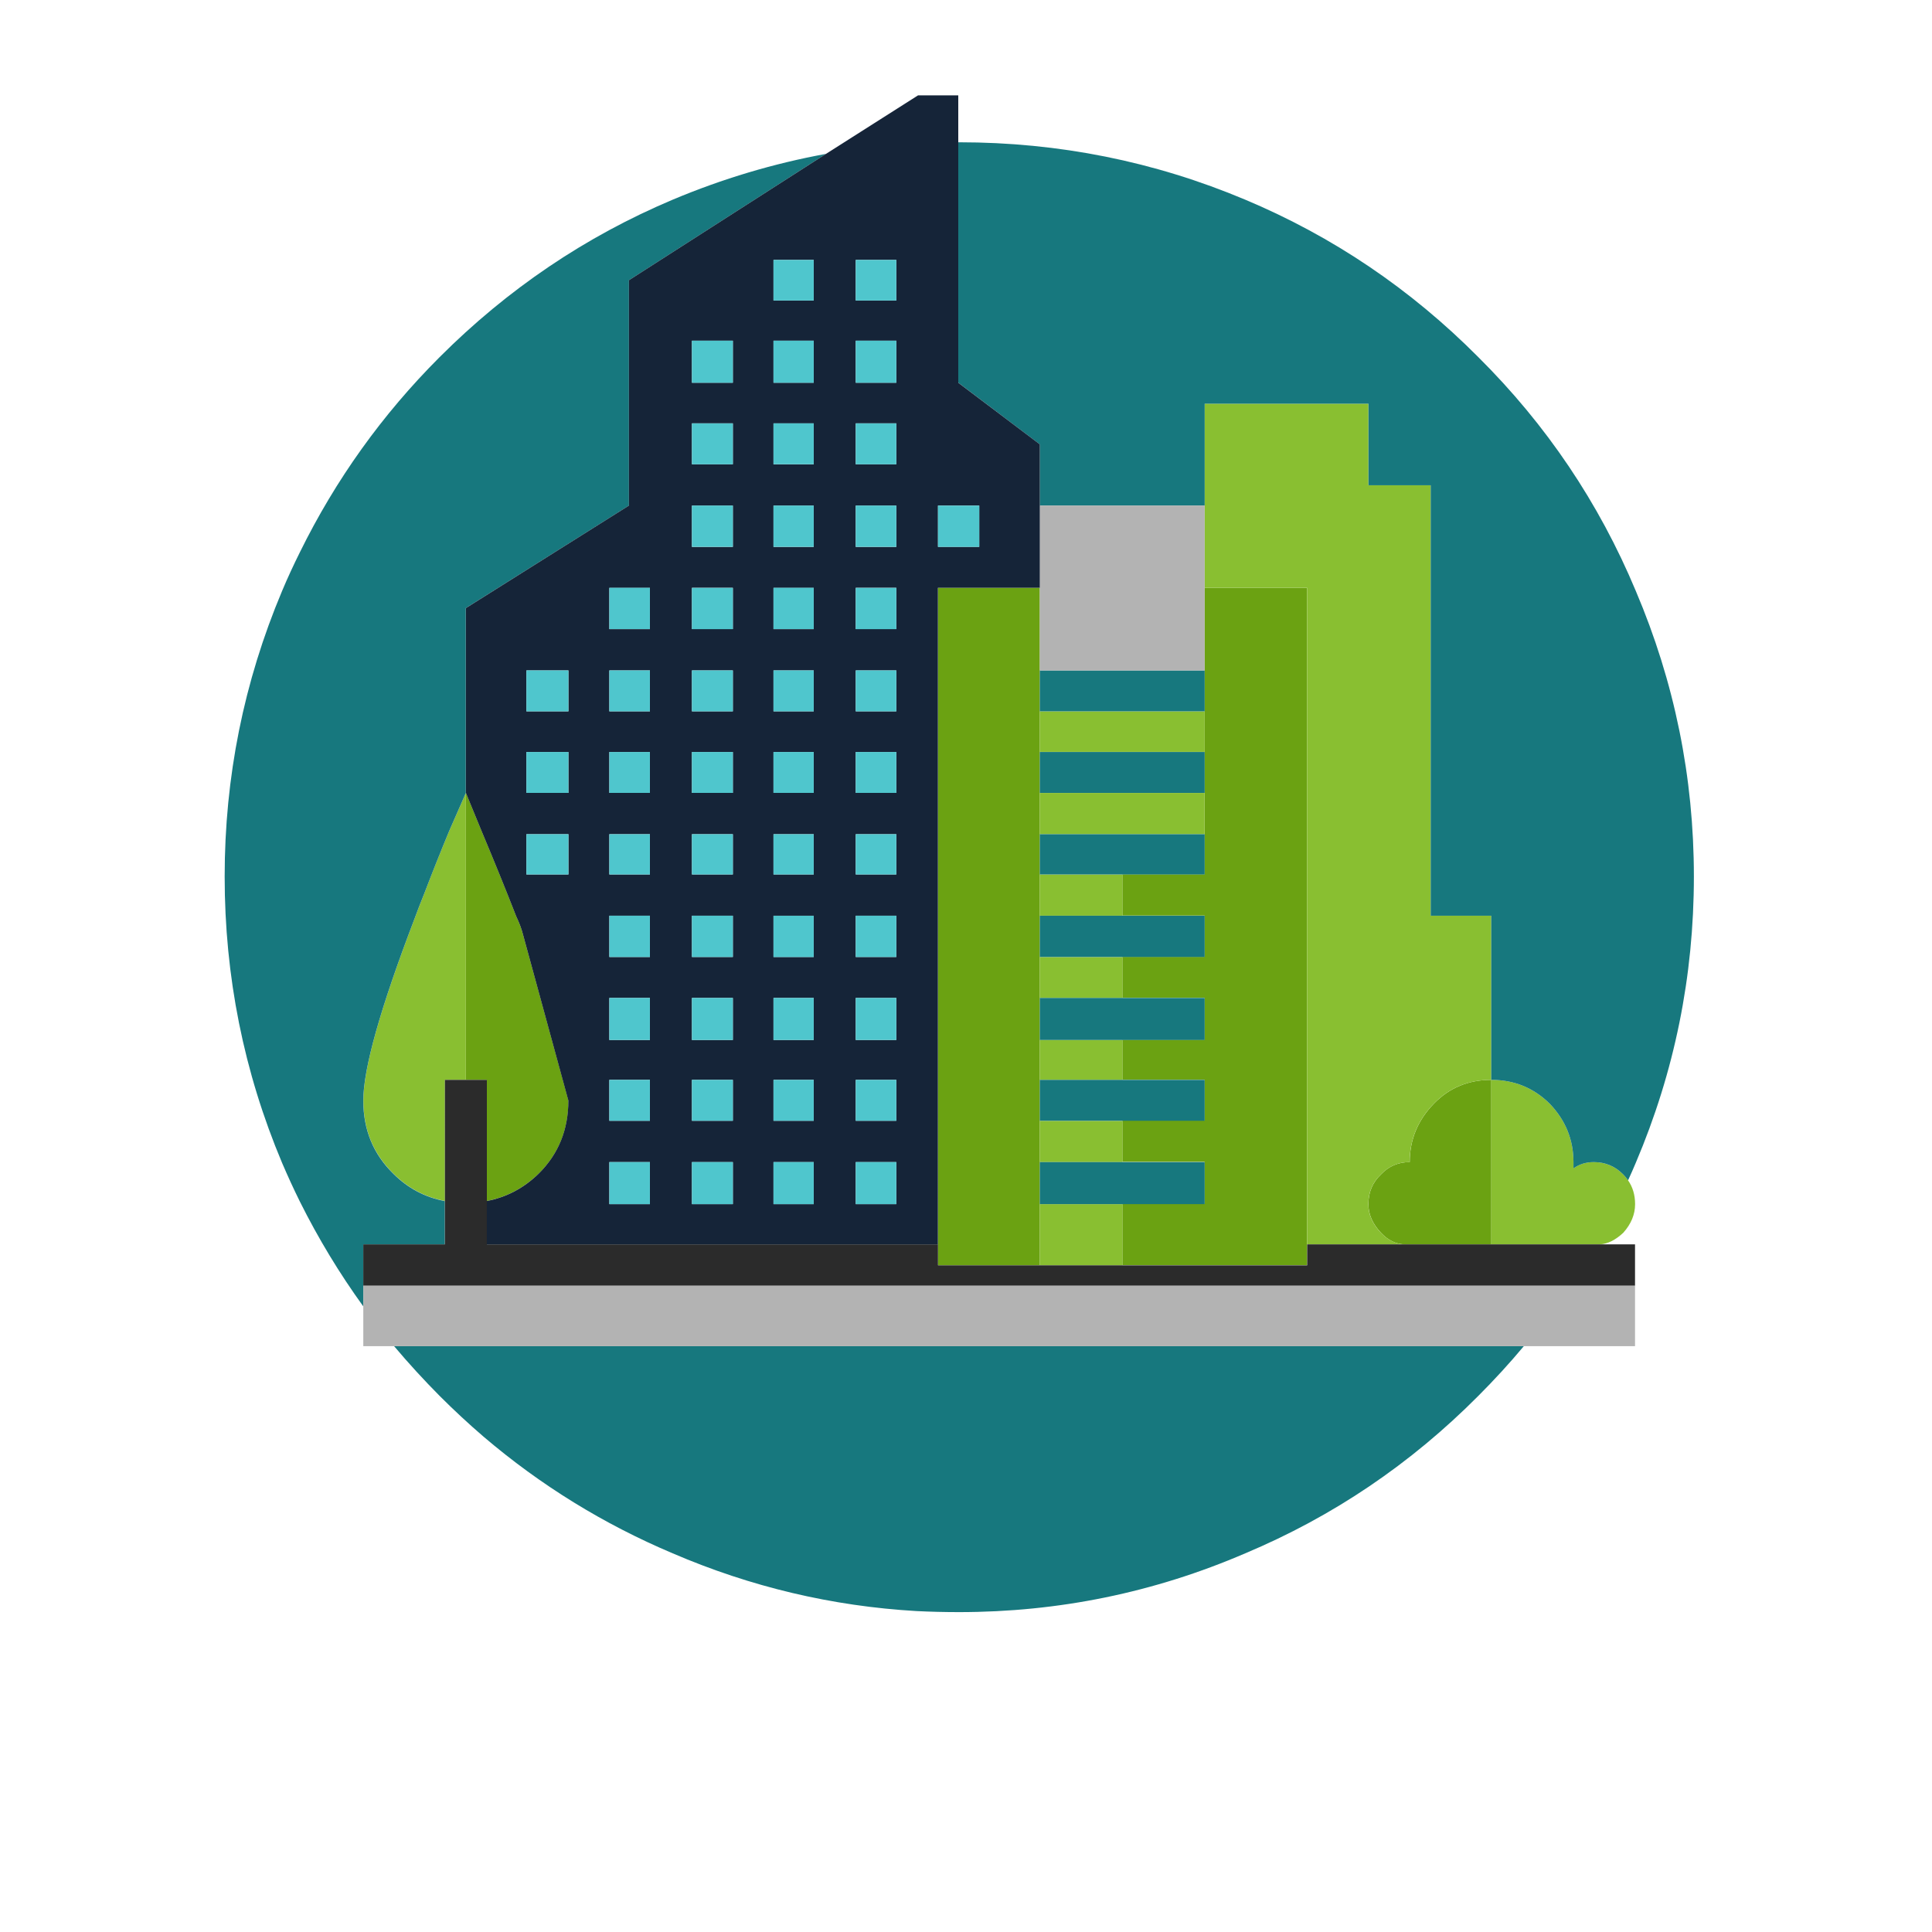 <?xml version="1.0" encoding="utf-8"?>
<!-- Generator: Adobe Illustrator 21.1.0, SVG Export Plug-In . SVG Version: 6.00 Build 0)  -->
<svg version="1.1" id="Layer_1" xmlns="http://www.w3.org/2000/svg" xmlns:xlink="http://www.w3.org/1999/xlink" x="0px" y="0px"
	 viewBox="0 0 2800 2800" style="enable-background:new 0 0 2800 2800;" xml:space="preserve">
<style type="text/css">
	.st0{fill:#6BA212;}
	.st1{fill:#89BF31;}
	.st2{fill:#17787E;}
	.st3{fill:#B3B3B3;}
	.st4{fill:#2B2B2B;}
	.st5{fill:#152438;}
	.st6{fill:#4FC6CD;}
</style>
<g transform="matrix( 1, 0, 0, 1, 0,0) ">
	<g>
		<g id="Layer0_0_FILL">
			<path class="st0" d="M1983.2,1745.1c0,14.9,6.1,28.7,18.3,41.6c9.8,10.5,21,16.1,33.5,16.7h126.3V1565
				c-33.1,0-60.9,11.5-83.2,34.5c-23.3,24-35,52.2-35,84.7c-16.6,0-30.4,5.9-41.6,17.8C1989.3,1713.5,1983.2,1727.8,1983.2,1745.1
				 M758.3,1355.5c-2.4-9.1-5.7-18.3-10.1-27.4c-14.9-38.2-31.8-79.8-50.7-124.8l-22.3-54.3V1565h30.4v175.5
				c28.4-5.4,53.4-18.6,75.1-39.6c28.7-28.4,43.1-63.7,43.1-106L758.3,1355.5 M1745.8,851.9v119.7v59.3v58.8v59.3v59.8v58.3h-119.2
				v59.8h119.2v59.8h-119.2v59.3h119.2v60.9h-119.2v57.8h119.2v59.3h-119.2v59.8h119.2v60.9h-119.2v88.8h267.8v-30.4V851.9H1745.8
				 M1507,1030.9v-59.3V851.9h-147.6v951.5v30.4H1507v-88.8v-60.9v-59.8V1565v-57.8v-60.9V1387v-59.8v-59.8V1209v-59.8v-59.3V1030.9
				z"/>
			<path class="st1" d="M2359.5,1710.6c-2-3-4.4-5.9-7.1-8.6c-11.8-11.8-26-17.8-42.6-17.8c-11.2,0-21,3-29.4,9.1v-9.1
				c0-32.5-11.5-60.7-34.5-84.7c-23.3-23-51.6-34.5-84.7-34.5v238.4H2319c11.2-0.7,22.3-6.3,33.5-16.7
				c11.5-12.8,17.2-26.7,17.2-41.6C2369.7,1731.9,2366.3,1720.4,2359.5,1710.6 M675.2,1565v-415.9l-23.8,54.3
				c-12.8,30.8-24.9,60.9-36,90.3c-5.1,12.5-10,25.2-14.7,38c-49.4,129.2-74.1,216.9-74.1,263.2c0,42.3,14.5,77.6,43.6,106
				c21,21,45.8,34.2,74.6,39.6V1565H675.2 M1507,1624.4v59.8h119.7v-59.8H1507 M1507,1745.1v88.8h119.7v-88.8H1507 M1626.7,1446.3
				V1387H1507v59.3H1626.7 M1626.7,1565v-57.8H1507v57.8H1626.7 M1745.8,1209v-59.8H1507v59.8H1745.8 M1626.7,1327.1v-59.8H1507
				v59.8H1626.7 M1507,1030.9v58.8h238.9v-58.8H1507 M2073.5,703.3h-90.3V585.1h-237.4v147.6v119.2h148.6v951.5h140.5
				c-12.5-0.7-23.7-6.3-33.5-16.7c-12.2-12.8-18.3-26.7-18.3-41.6c0-17.2,6.1-31.6,18.3-43.1c11.2-11.8,25-17.8,41.6-17.8
				c0-32.5,11.7-60.7,35-84.7c22.3-23,50-34.5,83.2-34.5v-237.9h-87.7V703.3z"/>
			<path class="st2" d="M571.2,1951c20.9,24.8,42.9,48.8,65.9,72c20.6,20.6,41.9,40.4,63.9,59.3c82.5,70.3,173.8,126.6,273.9,168.9
				c113.3,48.7,231.1,76.6,353.5,83.7c20.3,1,40.7,1.5,61.4,1.5c144.7,0,283-28.4,414.9-85.2c127.1-53.4,239.7-129.5,337.8-228.2
				c23.2-23.2,45.2-47.2,65.9-72H571.2 M434.7,800.2c-9.1,18.3-17.8,37-25.9,56.3c-55.5,131.9-83.2,269.8-83.2,413.9
				c0,144.7,27.7,283,83.2,414.9c8.1,18.9,16.7,37.7,25.9,56.3c26.5,53.1,57.1,103.7,91.8,151.7v-29.9v-59.8h118.2v-62.9
				c-28.7-5.4-53.6-18.6-74.6-39.6c-29.1-28.4-43.6-63.7-43.6-106c0-46.3,24.7-134.1,74.1-263.2c4.7-12.8,9.6-25.5,14.7-38
				c11.2-29.4,23.2-59.5,36-90.3l23.8-54.3V881.3l236.4-148.6V406.1L1197.1,223c-75.8,13.9-149.9,36-222.2,66.4
				c-126.5,53.4-239.1,129.5-337.8,228.2C553.9,600.8,486.5,695,434.7,800.2 M1983.2,703.3h90.3v623.8h87.7V1565
				c33.1,0,61.4,11.5,84.7,34.5c23,24,34.5,52.2,34.5,84.7v9.1c8.5-6.1,18.3-9.1,29.4-9.1c16.6,0,30.8,5.9,42.6,17.8
				c2.7,2.7,5.1,5.6,7.1,8.6c3.9-8.4,7.6-16.8,11.2-25.4c56.1-131.9,84.2-270.2,84.2-414.9c0-144-28.1-282-84.2-413.9
				c-53.4-127.8-129.5-240.7-228.2-338.8c-98.1-98.7-210.7-174.8-337.8-228.2c-131.9-55.5-270.2-83.2-414.9-83.2c-0.3,0-0.7,0-1,0
				v348.4L1507,644v88.8h238.9V585.1h237.4V703.3 M1507,1684.2v60.9h119.7h119.2v-60.9h-119.2H1507 M1745.8,1565h-119.2H1507v59.3
				h119.7h119.2V1565 M1626.7,1507.2h119.2v-60.9h-119.2H1507v60.9H1626.7 M1745.8,1327.1h-119.2H1507v59.8h119.7h119.2V1327.1
				 M1626.7,1267.3h119.2V1209H1507v58.3H1626.7 M1745.8,1089.8H1507v59.3h238.9V1089.8 M1507,971.6v59.3h238.9v-59.3H1507z"/>
			<path class="st3" d="M526.5,1893.2v57.8h44.6h1637.2h161.3v-87.7H526.5V1893.2 M1507,851.9v119.7h238.9V851.9V732.7H1507V851.9z"
				/>
			<path class="st4" d="M1359.4,1833.8v-30.4H705.6v-62.9V1565h-30.4h-30.4v175.5v62.9H526.5v59.8h1843.1v-59.8H2319h-157.7h-126.3
				h-140.5v30.4h-267.8H1507H1359.4z"/>
			<path class="st5" d="M911.5,406.1v326.6L675.2,881.3v267.8l22.3,54.3c18.9,45,35.8,86.6,50.7,124.8c4.4,9.1,7.8,18.3,10.1,27.4
				l65.4,239.4c0,42.3-14.4,77.6-43.1,106c-21.6,21-46.7,34.2-75.1,39.6v62.9h653.8V851.9H1507V732.7V644l-118.2-89.3V206.2v-68
				h-58.3L1197.1,223L911.5,406.1 M1002.8,554.7v-60.9h59.3v60.9H1002.8 M1121,554.7v-60.9h58.3v60.9H1121 M1121,435.5v-58.8h58.3
				v58.8H1121 M1062.1,613.5v59.3h-59.3v-59.3H1062.1 M1121,672.9v-59.3h58.3v59.3H1121 M1002.8,792.6v-59.8h59.3v59.8H1002.8
				 M1121,792.6v-59.8h58.3v59.8H1121 M883.1,911.8v-59.8h58.8v59.8H883.1 M762.9,971.6h60.9v59.3h-60.9V971.6 M762.9,1089.8h60.9
				v59.3h-60.9V1089.8 M941.9,1030.9h-58.8v-59.3h58.8V1030.9 M883.1,1089.8h58.8v59.3h-58.8V1089.8 M1062.1,851.9v59.8h-59.3v-59.8
				H1062.1 M1121,911.8v-59.8h58.3v59.8H1121 M1002.8,1030.9v-59.3h59.3v59.3H1002.8 M1121,1030.9v-59.3h58.3v59.3H1121
				 M1002.8,1089.8h59.3v59.3h-59.3V1089.8 M1299,376.7v58.8h-58.8v-58.8H1299 M1240.2,554.7v-60.9h58.8v60.9H1240.2 M1419.2,732.7
				v59.8h-59.8v-59.8H1419.2 M1299,613.5v59.3h-58.8v-59.3H1299 M1240.2,792.6v-59.8h58.8v59.8H1240.2 M1299,851.9v59.8h-58.8v-59.8
				H1299 M1240.2,1030.9v-59.3h58.8v59.3H1240.2 M1240.2,1089.8h58.8v59.3h-58.8V1089.8 M1121,1089.8h58.3v59.3H1121V1089.8
				 M1240.2,1327.1h58.8v59.8h-58.8V1327.1 M1299,1209v58.3h-58.8V1209H1299 M1179.3,1209v58.3H1121V1209H1179.3 M1299,1507.2h-58.8
				v-60.9h58.8V1507.2 M1240.2,1565h58.8v59.3h-58.8V1565 M1179.3,1446.3v60.9H1121v-60.9H1179.3 M1179.3,1327.1v59.8H1121v-59.8
				H1179.3 M1240.2,1684.2h58.8v60.9h-58.8V1684.2 M1179.3,1684.2v60.9H1121v-60.9H1179.3 M1179.3,1565v59.3H1121V1565H1179.3
				 M1002.8,1209h59.3v58.3h-59.3V1209 M1002.8,1327.1h59.3v59.8h-59.3V1327.1 M883.1,1209h58.8v58.3h-58.8V1209 M762.9,1209h60.9
				v58.3h-60.9V1209 M883.1,1327.1h58.8v59.8h-58.8V1327.1 M941.9,1446.3v60.9h-58.8v-60.9H941.9 M883.1,1565h58.8v59.3h-58.8V1565
				 M1002.8,1565h59.3v59.3h-59.3V1565 M1062.1,1507.2h-59.3v-60.9h59.3V1507.2 M1062.1,1684.2v60.9h-59.3v-60.9H1062.1
				 M941.9,1745.1h-58.8v-60.9h58.8V1745.1z"/>
			<path class="st6" d="M883.1,1745.1h58.8v-60.9h-58.8V1745.1 M1062.1,1745.1v-60.9h-59.3v60.9H1062.1 M1002.8,1507.2h59.3v-60.9
				h-59.3V1507.2 M1062.1,1565h-59.3v59.3h59.3V1565 M941.9,1565h-58.8v59.3h58.8V1565 M941.9,1507.2v-60.9h-58.8v60.9H941.9
				 M941.9,1327.1h-58.8v59.8h58.8V1327.1 M823.8,1209h-60.9v58.3h60.9V1209 M941.9,1209h-58.8v58.3h58.8V1209 M1062.1,1327.1h-59.3
				v59.8h59.3V1327.1 M1062.1,1209h-59.3v58.3h59.3V1209 M1179.3,1624.4V1565H1121v59.3H1179.3 M1179.3,1745.1v-60.9H1121v60.9
				H1179.3 M1299,1684.2h-58.8v60.9h58.8V1684.2 M1179.3,1387v-59.8H1121v59.8H1179.3 M1179.3,1507.2v-60.9H1121v60.9H1179.3
				 M1299,1565h-58.8v59.3h58.8V1565 M1240.2,1507.2h58.8v-60.9h-58.8V1507.2 M1179.3,1267.3V1209H1121v58.3H1179.3 M1299,1267.3
				V1209h-58.8v58.3H1299 M1299,1327.1h-58.8v59.8h58.8V1327.1 M1179.3,1089.8H1121v59.3h58.3V1089.8 M1299,1089.8h-58.8v59.3h58.8
				V1089.8 M1240.2,971.6v59.3h58.8v-59.3H1240.2 M1299,911.8v-59.8h-58.8v59.8H1299 M1240.2,732.7v59.8h58.8v-59.8H1240.2
				 M1299,672.9v-59.3h-58.8v59.3H1299 M1419.2,792.6v-59.8h-59.8v59.8H1419.2 M1240.2,493.8v60.9h58.8v-60.9H1240.2 M1299,435.5
				v-58.8h-58.8v58.8H1299 M1062.1,1089.8h-59.3v59.3h59.3V1089.8 M1121,971.6v59.3h58.3v-59.3H1121 M1002.8,971.6v59.3h59.3v-59.3
				H1002.8 M1121,851.9v59.8h58.3v-59.8H1121 M1062.1,911.8v-59.8h-59.3v59.8H1062.1 M941.9,1089.8h-58.8v59.3h58.8V1089.8
				 M883.1,1030.9h58.8v-59.3h-58.8V1030.9 M823.8,1089.8h-60.9v59.3h60.9V1089.8 M823.8,971.6h-60.9v59.3h60.9V971.6 M883.1,851.9
				v59.8h58.8v-59.8H883.1 M1121,732.7v59.8h58.3v-59.8H1121 M1002.8,732.7v59.8h59.3v-59.8H1002.8 M1121,613.5v59.3h58.3v-59.3
				H1121 M1062.1,672.9v-59.3h-59.3v59.3H1062.1 M1121,376.7v58.8h58.3v-58.8H1121 M1121,493.8v60.9h58.3v-60.9H1121 M1002.8,493.8
				v60.9h59.3v-60.9H1002.8z"/>
		</g>
	</g>
</g>
</svg>
